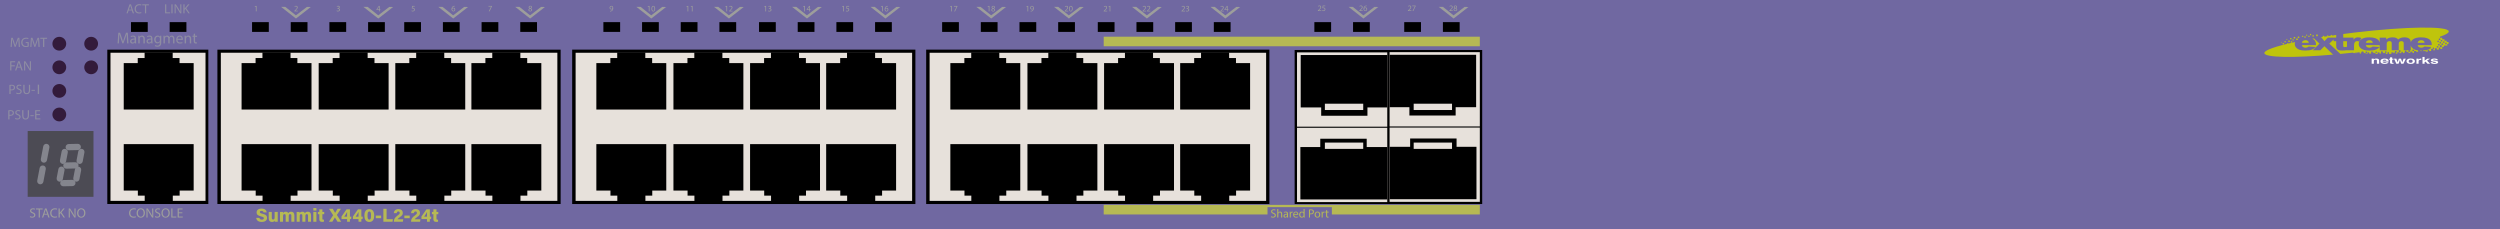 <?xml version="1.0" encoding="utf-8"?>
<!-- Copyright 2022 Virtual Console LLC. All rights reserved. Julia. Generator: Adobe Illustrator 23.1.0, SVG Export Plug-In . SVG Version: 6.00 Build 0)  -->
<svg version="1.1" id="Extreme_Summit_X440-L2-24t_Switches"
	 xmlns="http://www.w3.org/2000/svg" xmlns:xlink="http://www.w3.org/1999/xlink" x="0px" y="0px" viewBox="0 0 600 55"
	 style="enable-background:new 0 0 600 55;" xml:space="preserve">
<rect x="0" y="0" width="600" height="55" fill="#333333" stroke="none"/>
<style type="text/css">
	.st0{fill:#7068A1;}
	.st1{fill:#E7E1DB;}
	.st2{fill:#4C4B54;}
	.st3{fill:#84858D;}
	.st4{fill:#9D9E9B;}
	.st5{fill:#331B3B;}
	.st6{fill:#8E8DA2;}
	.st7{fill:#B6B954;}
	.st8{fill:#BFC40C;}
	.st9{fill:#FFFFFF;}
</style>
<g>
	<rect x="0.001" class="st0" width="600" height="55"/>
</g>
<g>
	<g>
		<rect x="26.045" y="12.288" class="st1" width="23.659" height="36.113"/>
		<path d="M25.752,11.913H49.999v37.053H25.752V11.913z M49.325,12.663H26.515v35.553
			h22.81V12.663z"/>
	</g>
	<polygon points="43.089,15.144 43.089,13.928 41.445,13.928 41.445,12.571 34.704,12.571 
		34.704,13.928 33.057,13.928 33.057,15.144 29.696,15.144 29.696,26.289 
		46.478,26.289 46.478,15.144 	"/>
	<polygon points="33.086,45.736 33.086,46.951 34.729,46.951 34.729,48.309 41.471,48.309 
		41.471,46.951 43.117,46.951 43.117,45.736 46.478,45.736 46.478,34.59 
		29.696,34.59 29.696,45.736 	"/>
</g>
<g>
	<g>
		<rect x="137.753" y="12.288" class="st1" width="81.344" height="36.113"/>
		<path d="M137.32,11.913h82.374v37.053h-82.374V11.913z M218.91,12.663h-80.764v35.553
			h80.764V12.663z"/>
	</g>
	<polygon points="156.515,15.144 156.515,13.928 154.872,13.928 154.872,12.571 
		148.13,12.571 148.13,13.928 146.484,13.928 146.484,15.144 143.123,15.144 
		143.123,26.289 159.905,26.289 159.905,15.144 	"/>
	<polygon points="146.512,45.736 146.512,46.951 148.156,46.951 148.156,48.309 
		154.897,48.309 154.897,46.951 156.543,46.951 156.543,45.736 159.905,45.736 
		159.905,34.59 143.123,34.59 143.123,45.736 	"/>
	<polygon points="175.019,15.144 175.019,13.928 173.376,13.928 173.376,12.571 
		166.634,12.571 166.634,13.928 164.988,13.928 164.988,15.144 161.627,15.144 
		161.627,26.289 178.409,26.289 178.409,15.144 	"/>
	<polygon points="165.016,45.736 165.016,46.951 166.66,46.951 166.66,48.309 
		173.401,48.309 173.401,46.951 175.048,46.951 175.048,45.736 178.409,45.736 
		178.409,34.59 161.627,34.59 161.627,45.736 	"/>
	<polygon points="193.411,15.144 193.411,13.928 191.768,13.928 191.768,12.571 
		185.026,12.571 185.026,13.928 183.38,13.928 183.38,15.144 180.018,15.144 
		180.018,26.289 196.8,26.289 196.8,15.144 	"/>
	<polygon points="183.408,45.736 183.408,46.951 185.051,46.951 185.051,48.309 
		191.793,48.309 191.793,46.951 193.439,46.951 193.439,45.736 196.8,45.736 
		196.8,34.59 180.018,34.59 180.018,45.736 	"/>
	<polygon points="211.672,15.144 211.672,13.928 210.029,13.928 210.029,12.571 
		203.287,12.571 203.287,13.928 201.641,13.928 201.641,15.144 198.28,15.144 
		198.28,26.289 215.062,26.289 215.062,15.144 	"/>
	<polygon points="201.669,45.736 201.669,46.951 203.312,46.951 203.312,48.309 
		210.054,48.309 210.054,46.951 211.7,46.951 211.7,45.736 215.062,45.736 
		215.062,34.59 198.28,34.59 198.28,45.736 	"/>
</g>
<g>
	<g>
		<rect x="222.714" y="12.288" class="st1" width="81.344" height="36.113"/>
		<path d="M222.281,11.913h82.374v37.053h-82.374V11.913z M303.871,12.663h-80.764v35.553
			h80.764V12.663z"/>
	</g>
	<polygon points="241.476,15.144 241.476,13.928 239.833,13.928 239.833,12.571 
		233.091,12.571 233.091,13.928 231.445,13.928 231.445,15.144 228.084,15.144 
		228.084,26.289 244.866,26.289 244.866,15.144 	"/>
	<polygon points="231.473,45.736 231.473,46.951 233.117,46.951 233.117,48.309 
		239.858,48.309 239.858,46.951 241.504,46.951 241.504,45.736 244.866,45.736 
		244.866,34.59 228.084,34.59 228.084,45.736 	"/>
	<polygon points="259.98,15.144 259.98,13.928 258.337,13.928 258.337,12.571 
		251.595,12.571 251.595,13.928 249.949,13.928 249.949,15.144 246.588,15.144 
		246.588,26.289 263.37,26.289 263.37,15.144 	"/>
	<polygon points="249.977,45.736 249.977,46.951 251.621,46.951 251.621,48.309 
		258.362,48.309 258.362,46.951 260.009,46.951 260.009,45.736 263.37,45.736 
		263.37,34.59 246.588,34.59 246.588,45.736 	"/>
	<polygon points="278.372,15.144 278.372,13.928 276.729,13.928 276.729,12.571 
		269.987,12.571 269.987,13.928 268.341,13.928 268.341,15.144 264.979,15.144 
		264.979,26.289 281.761,26.289 281.761,15.144 	"/>
	<polygon points="268.369,45.736 268.369,46.951 270.012,46.951 270.012,48.309 
		276.754,48.309 276.754,46.951 278.4,46.951 278.4,45.736 281.761,45.736 
		281.761,34.59 264.979,34.59 264.979,45.736 	"/>
	<polygon points="296.633,15.144 296.633,13.928 294.99,13.928 294.99,12.571 
		288.248,12.571 288.248,13.928 286.602,13.928 286.602,15.144 283.241,15.144 
		283.241,26.289 300.023,26.289 300.023,15.144 	"/>
	<polygon points="286.63,45.736 286.63,46.951 288.273,46.951 288.273,48.309 
		295.015,48.309 295.015,46.951 296.661,46.951 296.661,45.736 300.023,45.736 
		300.023,34.59 283.241,34.59 283.241,45.736 	"/>
</g>
<g>
	<g>
		<rect x="52.609" y="12.288" class="st1" width="81.344" height="36.113"/>
		<path d="M52.177,11.913h82.374v37.053H52.177V11.913z M133.766,12.663H53.002v35.553
			h80.764V12.663z"/>
	</g>
	<polygon points="71.372,15.144 71.372,13.928 69.728,13.928 69.728,12.571 62.987,12.571 
		62.987,13.928 61.34,13.928 61.34,15.144 57.979,15.144 57.979,26.289 
		74.761,26.289 74.761,15.144 	"/>
	<polygon points="61.369,45.736 61.369,46.951 63.012,46.951 63.012,48.309 69.754,48.309 
		69.754,46.951 71.4,46.951 71.4,45.736 74.761,45.736 74.761,34.59 
		57.979,34.59 57.979,45.736 	"/>
	<polygon points="89.876,15.144 89.876,13.928 88.233,13.928 88.233,12.571 81.491,12.571 
		81.491,13.928 79.845,13.928 79.845,15.144 76.483,15.144 76.483,26.289 
		93.265,26.289 93.265,15.144 	"/>
	<polygon points="79.873,45.736 79.873,46.951 81.516,46.951 81.516,48.309 88.258,48.309 
		88.258,46.951 89.904,46.951 89.904,45.736 93.265,45.736 93.265,34.59 
		76.483,34.59 76.483,45.736 	"/>
	<polygon points="108.267,15.144 108.267,13.928 106.624,13.928 106.624,12.571 
		99.882,12.571 99.882,13.928 98.236,13.928 98.236,15.144 94.875,15.144 
		94.875,26.289 111.657,26.289 111.657,15.144 	"/>
	<polygon points="98.264,45.736 98.264,46.951 99.908,46.951 99.908,48.309 
		106.649,48.309 106.649,46.951 108.296,46.951 108.296,45.736 111.657,45.736 
		111.657,34.59 94.875,34.59 94.875,45.736 	"/>
	<polygon points="126.529,15.144 126.529,13.928 124.885,13.928 124.885,12.571 
		118.144,12.571 118.144,13.928 116.497,13.928 116.497,15.144 113.136,15.144 
		113.136,26.289 129.918,26.289 129.918,15.144 	"/>
	<polygon points="116.526,45.736 116.526,46.951 118.169,46.951 118.169,48.309 
		124.911,48.309 124.911,46.951 126.557,46.951 126.557,45.736 129.918,45.736 
		129.918,34.59 113.136,34.59 113.136,45.736 	"/>
</g>
<g>
	<rect x="6.642" y="31.444" class="st2" width="15.795" height="15.795"/>
	<g>
		<path class="st3" d="M10.541,39.044c-0.047,0-0.095-0.004-0.143-0.014
			c-0.407-0.078-0.673-0.471-0.595-0.878l0.577-3.026
			c0.078-0.407,0.468-0.674,0.878-0.595c0.407,0.078,0.673,0.471,0.595,0.878
			l-0.577,3.026C11.207,38.794,10.893,39.044,10.541,39.044z"/>
	</g>
	<g>
		<path class="st3" d="M9.674,44.235c-0.047,0-0.095-0.004-0.143-0.014
			c-0.407-0.078-0.673-0.471-0.595-0.878l0.577-3.026
			c0.078-0.407,0.468-0.674,0.878-0.595c0.407,0.078,0.673,0.471,0.595,0.878
			l-0.577,3.026C10.34,43.985,10.026,44.235,9.674,44.235z"/>
	</g>
	<g>
		<path class="st3" d="M19.116,39.348c-0.047,0-0.095-0.004-0.143-0.014
			c-0.407-0.078-0.673-0.471-0.595-0.878l0.41-2.134
			c0.078-0.407,0.468-0.674,0.878-0.595c0.407,0.078,0.673,0.471,0.595,0.878
			l-0.41,2.134C19.782,39.099,19.468,39.348,19.116,39.348z"/>
	</g>
	<g>
		<path class="st3" d="M18.331,43.61c-0.047,0-0.095-0.004-0.143-0.014
			c-0.407-0.078-0.673-0.471-0.595-0.878l0.41-2.134
			c0.078-0.407,0.468-0.674,0.878-0.595c0.407,0.078,0.673,0.471,0.595,0.878
			l-0.41,2.134C18.998,43.361,18.684,43.61,18.331,43.61z"/>
	</g>
	<g>
		<path class="st3" d="M15.126,39.348c-0.047,0-0.095-0.004-0.143-0.014
			c-0.407-0.078-0.673-0.471-0.595-0.878l0.41-2.134
			c0.078-0.407,0.468-0.674,0.878-0.595c0.407,0.078,0.673,0.471,0.595,0.878
			l-0.41,2.134C15.793,39.099,15.479,39.348,15.126,39.348z"/>
	</g>
	<g>
		<path class="st3" d="M15.761,35.471c-0.01-0.046-0.016-0.094-0.016-0.142
			c-0.009-0.414,0.32-0.757,0.734-0.765l2.172-0.046
			c0.414-0.009,0.757,0.316,0.765,0.734c0.009,0.414-0.32,0.757-0.734,0.765
			l-2.172,0.046C16.145,36.071,15.835,35.816,15.761,35.471z"/>
	</g>
	<g>
		<path class="st3" d="M15.192,39.89c-0.01-0.046-0.016-0.094-0.016-0.142
			c-0.009-0.414,0.32-0.757,0.734-0.765l2.172-0.046
			c0.414-0.009,0.757,0.316,0.765,0.734c0.009,0.414-0.32,0.757-0.734,0.765
			l-2.172,0.046C15.576,40.489,15.266,40.234,15.192,39.89z"/>
	</g>
	<g>
		<path class="st3" d="M14.466,44.118c-0.01-0.046-0.016-0.094-0.016-0.142
			c-0.009-0.414,0.32-0.757,0.734-0.765l2.172-0.046
			c0.414-0.009,0.757,0.316,0.765,0.734c0.009,0.414-0.32,0.757-0.734,0.765
			l-2.172,0.046C14.849,44.717,14.54,44.463,14.466,44.118z"/>
	</g>
	<g>
		<path class="st3" d="M14.342,43.61c-0.047,0-0.095-0.004-0.143-0.014
			c-0.407-0.078-0.673-0.471-0.595-0.878l0.41-2.134
			c0.078-0.407,0.468-0.674,0.878-0.595c0.407,0.078,0.673,0.471,0.595,0.878
			l-0.41,2.134C15.009,43.361,14.695,43.61,14.342,43.61z"/>
	</g>
</g>
<rect x="60.493" y="5.312" width="4.021" height="2.345"/>
<rect x="69.777" y="5.312" width="4.021" height="2.345"/>
<rect x="31.435" y="5.312" width="4.021" height="2.345"/>
<rect x="40.718" y="5.312" width="4.021" height="2.345"/>
<rect x="79.06" y="5.312" width="4.021" height="2.345"/>
<rect x="88.343" y="5.312" width="4.021" height="2.345"/>
<rect x="97.013" y="5.312" width="4.021" height="2.345"/>
<rect x="106.297" y="5.312" width="4.021" height="2.345"/>
<rect x="115.58" y="5.312" width="4.021" height="2.345"/>
<rect x="124.863" y="5.312" width="4.021" height="2.345"/>
<rect x="144.812" y="5.312" width="4.021" height="2.345"/>
<rect x="154.095" y="5.312" width="4.021" height="2.345"/>
<rect x="163.379" y="5.312" width="4.021" height="2.345"/>
<rect x="172.662" y="5.312" width="4.021" height="2.345"/>
<rect x="182.168" y="5.312" width="4.021" height="2.345"/>
<rect x="191.452" y="5.312" width="4.021" height="2.345"/>
<rect x="200.735" y="5.312" width="4.021" height="2.345"/>
<rect x="210.018" y="5.312" width="4.021" height="2.345"/>
<rect x="226.112" y="5.312" width="4.021" height="2.345"/>
<rect x="235.395" y="5.312" width="4.021" height="2.345"/>
<rect x="244.679" y="5.312" width="4.021" height="2.345"/>
<rect x="253.962" y="5.312" width="4.021" height="2.345"/>
<rect x="263.468" y="5.312" width="4.021" height="2.345"/>
<rect x="272.752" y="5.312" width="4.021" height="2.345"/>
<rect x="282.035" y="5.312" width="4.021" height="2.345"/>
<rect x="291.318" y="5.312" width="4.021" height="2.345"/>
<g>
	<path class="st4" d="M7.237,51.867c0.126,0.077,0.311,0.143,0.505,0.143
		c0.288,0,0.456-0.152,0.456-0.372c0-0.204-0.117-0.32-0.411-0.434
		c-0.355-0.126-0.576-0.311-0.576-0.618c0-0.34,0.281-0.592,0.705-0.592
		c0.223,0,0.385,0.052,0.482,0.106l-0.078,0.229
		c-0.071-0.038-0.216-0.104-0.414-0.104c-0.297,0-0.411,0.179-0.411,0.327
		c0,0.204,0.133,0.304,0.434,0.421c0.369,0.142,0.556,0.32,0.556,0.641
		c0,0.336-0.249,0.627-0.763,0.627c-0.21,0-0.44-0.062-0.557-0.139L7.237,51.867
		z"/>
	<path class="st4" d="M9.287,50.269H8.624v-0.24h1.614v0.24H9.572v1.94H9.287V50.269z"
		/>
	<path class="st4" d="M10.594,51.524l-0.227,0.686h-0.291l0.741-2.181h0.339l0.744,2.181
		h-0.301L11.367,51.524H10.594z M11.308,51.304l-0.214-0.628
		c-0.048-0.143-0.081-0.271-0.113-0.398h-0.007
		c-0.032,0.13-0.068,0.263-0.11,0.396l-0.213,0.631H11.308z"/>
	<path class="st4" d="M13.699,52.138c-0.104,0.052-0.311,0.104-0.576,0.104
		c-0.615,0-1.077-0.388-1.077-1.103c0-0.683,0.462-1.146,1.139-1.146
		c0.271,0,0.443,0.059,0.518,0.097l-0.068,0.229
		c-0.106-0.051-0.259-0.09-0.44-0.09c-0.511,0-0.851,0.326-0.851,0.899
		c0,0.533,0.307,0.876,0.838,0.876c0.171,0,0.346-0.035,0.459-0.09L13.699,52.138
		z"/>
	<path class="st4" d="M14.055,50.029h0.281v1.052h0.01
		c0.058-0.084,0.116-0.162,0.171-0.233l0.667-0.818h0.349l-0.789,0.926
		l0.851,1.255h-0.333l-0.718-1.07l-0.207,0.239v0.831h-0.281V50.029z"/>
	<path class="st4" d="M16.497,52.21v-2.181h0.308l0.699,1.104
		c0.162,0.256,0.288,0.485,0.391,0.708l0.007-0.003
		c-0.026-0.291-0.032-0.557-0.032-0.896v-0.912h0.265v2.181h-0.285l-0.692-1.106
		c-0.152-0.242-0.298-0.491-0.408-0.728l-0.01,0.003
		c0.016,0.275,0.023,0.537,0.023,0.899v0.932H16.497z"/>
	<path class="st4" d="M20.492,51.097c0,0.75-0.456,1.147-1.012,1.147
		c-0.576,0-0.98-0.446-0.98-1.105c0-0.692,0.43-1.146,1.012-1.146
		C20.107,49.994,20.492,50.45,20.492,51.097z M18.801,51.132
		c0,0.466,0.252,0.883,0.695,0.883c0.446,0,0.699-0.41,0.699-0.905
		c0-0.434-0.227-0.887-0.695-0.887C19.034,50.223,18.801,50.654,18.801,51.132z"/>
</g>
<g>
	<path class="st4" d="M32.628,52.138c-0.104,0.052-0.311,0.104-0.576,0.104
		c-0.615,0-1.078-0.388-1.078-1.103c0-0.683,0.463-1.146,1.139-1.146
		c0.272,0,0.443,0.059,0.518,0.097l-0.068,0.229
		c-0.106-0.051-0.259-0.09-0.44-0.09c-0.511,0-0.851,0.326-0.851,0.899
		c0,0.533,0.307,0.876,0.838,0.876c0.171,0,0.346-0.035,0.459-0.09L32.628,52.138
		z"/>
	<path class="st4" d="M34.778,51.097c0,0.75-0.456,1.147-1.012,1.147
		c-0.576,0-0.98-0.446-0.98-1.105c0-0.692,0.43-1.146,1.012-1.146
		C34.393,49.994,34.778,50.45,34.778,51.097z M33.087,51.132
		c0,0.466,0.252,0.883,0.695,0.883c0.446,0,0.699-0.41,0.699-0.905
		c0-0.434-0.227-0.887-0.695-0.887C33.32,50.223,33.087,50.654,33.087,51.132z"/>
	<path class="st4" d="M35.147,52.21v-2.181h0.308l0.699,1.104
		c0.162,0.256,0.288,0.485,0.391,0.708l0.007-0.003
		c-0.026-0.291-0.032-0.557-0.032-0.896v-0.912h0.265v2.181h-0.285l-0.692-1.106
		c-0.152-0.242-0.298-0.491-0.408-0.728l-0.01,0.003
		c0.016,0.275,0.023,0.537,0.023,0.899v0.932H35.147z"/>
	<path class="st4" d="M37.241,51.867c0.126,0.077,0.311,0.143,0.504,0.143
		c0.288,0,0.457-0.152,0.457-0.372c0-0.204-0.117-0.32-0.411-0.434
		c-0.356-0.126-0.576-0.311-0.576-0.618c0-0.34,0.281-0.592,0.705-0.592
		c0.223,0,0.385,0.052,0.482,0.106l-0.078,0.229
		c-0.071-0.038-0.217-0.104-0.414-0.104c-0.297,0-0.411,0.179-0.411,0.327
		c0,0.204,0.133,0.304,0.434,0.421c0.369,0.142,0.556,0.32,0.556,0.641
		c0,0.336-0.249,0.627-0.763,0.627c-0.21,0-0.44-0.062-0.557-0.139
		L37.241,51.867z"/>
	<path class="st4" d="M40.74,51.097c0,0.75-0.456,1.147-1.012,1.147
		c-0.576,0-0.98-0.446-0.98-1.105c0-0.692,0.43-1.146,1.012-1.146
		C40.355,49.994,40.74,50.45,40.74,51.097z M39.049,51.132
		c0,0.466,0.252,0.883,0.695,0.883c0.446,0,0.699-0.41,0.699-0.905
		c0-0.434-0.227-0.887-0.695-0.887C39.282,50.223,39.049,50.654,39.049,51.132z"/>
	<path class="st4" d="M41.109,50.029h0.281v1.944h0.932v0.236h-1.213V50.029z"/>
	<path class="st4" d="M43.767,51.187h-0.848v0.786h0.944v0.236h-1.226v-2.181h1.177v0.236
		h-0.896v0.689h0.848V51.187z"/>
</g>
<g>
	<polygon class="st4" points="68.466,1.648 71.019,3.686 73.65,1.669 74.594,1.673 
		71.032,4.449 67.457,1.648 	"/>
</g>
<g>
	<path class="st4" d="M61.403,1.582h-0.004l-0.226,0.122l-0.034-0.134l0.284-0.152h0.15
		v1.299H61.403V1.582z"/>
</g>
<g>
	<path class="st4" d="M70.646,2.717V2.609l0.138-0.134
		c0.332-0.316,0.481-0.484,0.483-0.68c0-0.132-0.064-0.254-0.258-0.254
		c-0.118,0-0.216,0.06-0.276,0.11l-0.056-0.124
		c0.09-0.076,0.218-0.132,0.368-0.132c0.28,0,0.398,0.192,0.398,0.378
		c0,0.24-0.174,0.434-0.448,0.697L70.892,2.567v0.004h0.583v0.146H70.646z"/>
</g>
<g>
	<polygon class="st4" points="88.224,1.648 90.778,3.686 93.408,1.669 94.353,1.673 
		90.791,4.449 87.216,1.648 	"/>
</g>
<g>
	<path class="st4" d="M80.821,2.516c0.05,0.032,0.166,0.082,0.288,0.082
		c0.226,0,0.296-0.144,0.293-0.251c-0.002-0.182-0.166-0.26-0.335-0.26h-0.098
		V1.954h0.098c0.128,0,0.29-0.066,0.29-0.22c0-0.104-0.066-0.196-0.228-0.196
		c-0.104,0-0.204,0.046-0.26,0.086l-0.046-0.128
		c0.068-0.05,0.2-0.1,0.34-0.1c0.256,0,0.372,0.152,0.372,0.31
		c0,0.134-0.08,0.248-0.24,0.306v0.004c0.16,0.032,0.29,0.152,0.29,0.334
		c0,0.208-0.162,0.39-0.474,0.39c-0.146,0-0.274-0.046-0.338-0.088L80.821,2.516
		z"/>
</g>
<g>
	<path class="st4" d="M90.948,2.717V2.363h-0.604V2.248l0.58-0.83h0.19v0.808h0.182
		v0.138h-0.182v0.354H90.948z M90.948,2.226V1.792
		c0-0.068,0.002-0.136,0.006-0.204h-0.006c-0.04,0.076-0.072,0.132-0.108,0.192
		l-0.318,0.442v0.004H90.948z"/>
</g>
<g>
	<polygon class="st4" points="106.204,1.648 108.758,3.686 111.388,1.669 112.333,1.673 
		108.771,4.449 105.196,1.648 	"/>
</g>
<g>
	<path class="st4" d="M99.535,1.566h-0.496l-0.05,0.334
		c0.03-0.004,0.058-0.008,0.106-0.008c0.1,0,0.2,0.022,0.28,0.07
		c0.102,0.058,0.186,0.17,0.186,0.333c0,0.254-0.202,0.444-0.484,0.444
		c-0.142,0-0.262-0.04-0.324-0.08l0.044-0.134
		c0.054,0.032,0.16,0.072,0.278,0.072c0.166,0,0.308-0.108,0.308-0.282
		c-0.002-0.168-0.114-0.288-0.374-0.288c-0.074,0-0.132,0.008-0.18,0.014
		l0.083-0.624h0.622V1.566z"/>
</g>
<g>
	<path class="st4" d="M109.126,1.542c-0.036-0.002-0.082,0-0.132,0.008
		c-0.276,0.046-0.422,0.248-0.452,0.462h0.006
		c0.062-0.082,0.17-0.15,0.314-0.15c0.229,0,0.392,0.166,0.392,0.42
		c0,0.238-0.162,0.458-0.432,0.458c-0.278,0-0.46-0.216-0.46-0.554
		c0-0.256,0.092-0.458,0.22-0.585c0.108-0.106,0.251-0.172,0.416-0.192
		c0.052-0.008,0.096-0.01,0.128-0.01V1.542z M109.076,2.292
		c0-0.186-0.106-0.298-0.268-0.298c-0.106,0-0.204,0.066-0.252,0.16
		c-0.012,0.02-0.02,0.046-0.02,0.078c0.004,0.214,0.102,0.372,0.286,0.372
		C108.974,2.604,109.076,2.478,109.076,2.292z"/>
</g>
<g>
	<polygon class="st4" points="124.66,1.648 127.214,3.686 129.845,1.669 130.789,1.673 
		127.227,4.449 123.652,1.648 	"/>
</g>
<g>
	<polygon class="st4" points="153.74,1.648 156.294,3.686 158.925,1.669 159.869,1.673 
		156.307,4.449 152.732,1.648 	"/>
</g>
<g>
	<polygon class="st4" points="172.379,1.648 174.932,3.686 177.563,1.669 178.507,1.673 
		174.945,4.449 171.37,1.648 	"/>
</g>
<g>
	<polygon class="st4" points="191.106,1.648 193.66,3.686 196.291,1.669 197.235,1.673 
		193.673,4.449 190.098,1.648 	"/>
</g>
<g>
	<polygon class="st4" points="209.935,1.648 212.489,3.686 215.119,1.669 216.064,1.673 
		212.502,4.449 208.927,1.648 	"/>
</g>
<g>
	<path class="st4" d="M118.059,1.418v0.116l-0.566,1.184h-0.182l0.563-1.149V1.564h-0.636
		V1.418H118.059z"/>
</g>
<g>
	<path class="st4" d="M126.825,2.388c0-0.164,0.098-0.28,0.258-0.348l-0.002-0.006
		c-0.144-0.068-0.206-0.18-0.206-0.292c0-0.206,0.174-0.346,0.402-0.346
		c0.251,0,0.377,0.158,0.377,0.32c0,0.11-0.054,0.228-0.214,0.304v0.006
		c0.162,0.064,0.262,0.178,0.262,0.335c0,0.226-0.194,0.378-0.442,0.378
		C126.989,2.739,126.825,2.577,126.825,2.388z M127.524,2.38
		c0-0.158-0.11-0.234-0.286-0.284c-0.152,0.044-0.234,0.144-0.234,0.268
		c-0.006,0.132,0.094,0.248,0.26,0.248C127.423,2.611,127.524,2.513,127.524,2.38z
		 M127.041,1.73c0,0.13,0.098,0.2,0.248,0.24
		c0.112-0.038,0.198-0.118,0.198-0.236c0-0.104-0.062-0.212-0.22-0.212
		C127.12,1.522,127.041,1.618,127.041,1.73z"/>
</g>
<g>
	<path class="st4" d="M146.405,2.614c0.038,0.004,0.083,0,0.143-0.006
		c0.103-0.014,0.199-0.057,0.274-0.127c0.086-0.079,0.149-0.193,0.173-0.349
		h-0.006c-0.072,0.089-0.177,0.141-0.308,0.141c-0.235,0-0.387-0.177-0.387-0.401
		c0-0.248,0.179-0.465,0.447-0.465c0.268,0,0.433,0.218,0.433,0.552
		c0,0.288-0.097,0.489-0.226,0.614c-0.101,0.099-0.24,0.159-0.381,0.175
		c-0.064,0.01-0.121,0.012-0.163,0.01V2.614z M146.469,1.861
		c0,0.163,0.099,0.278,0.252,0.278c0.119,0,0.211-0.059,0.258-0.137
		c0.01-0.016,0.016-0.036,0.016-0.064c0-0.224-0.083-0.395-0.268-0.395
		C146.576,1.543,146.469,1.676,146.469,1.861z"/>
</g>
<g>
	<path class="st4" d="M155.711,1.595h-0.004l-0.228,0.123l-0.034-0.135l0.286-0.153h0.151
		v1.309h-0.171V1.595z"/>
	<path class="st4" d="M157.232,2.07c0,0.445-0.166,0.691-0.456,0.691
		c-0.255,0-0.429-0.24-0.433-0.672c0-0.439,0.189-0.681,0.456-0.681
		C157.075,1.408,157.232,1.654,157.232,2.07z M156.521,2.091
		c0,0.34,0.104,0.534,0.266,0.534c0.181,0,0.268-0.211,0.268-0.546
		c0-0.322-0.083-0.534-0.266-0.534C156.633,1.545,156.521,1.734,156.521,2.091z"/>
</g>
<g>
	<path class="st4" d="M165.012,1.595h-0.004l-0.228,0.123l-0.034-0.135l0.286-0.153h0.151
		v1.309h-0.171V1.595z"/>
	<path class="st4" d="M166.047,1.595h-0.004l-0.228,0.123l-0.034-0.135l0.286-0.153h0.151
		v1.309h-0.171V1.595z"/>
</g>
<g>
	<path class="st4" d="M174.337,1.595h-0.004l-0.228,0.123l-0.034-0.135l0.286-0.153h0.151
		v1.309h-0.171V1.595z"/>
	<path class="st4" d="M174.987,2.739V2.63l0.139-0.135
		c0.334-0.318,0.485-0.487,0.487-0.685c0-0.133-0.064-0.256-0.26-0.256
		c-0.119,0-0.217,0.061-0.278,0.111l-0.056-0.125
		c0.09-0.077,0.219-0.133,0.371-0.133c0.282,0,0.401,0.193,0.401,0.381
		c0,0.242-0.175,0.437-0.451,0.703l-0.105,0.097v0.004h0.588v0.147H174.987z"/>
</g>
<g>
	<path class="st4" d="M183.688,1.595h-0.004l-0.228,0.123l-0.034-0.135l0.286-0.153h0.151
		v1.309H183.688V1.595z"/>
	<path class="st4" d="M184.38,2.536c0.05,0.032,0.167,0.083,0.29,0.083
		c0.228,0,0.298-0.145,0.296-0.253c-0.002-0.184-0.167-0.262-0.338-0.262h-0.099
		V1.97h0.099c0.129,0,0.292-0.066,0.292-0.222c0-0.104-0.066-0.197-0.229-0.197
		c-0.105,0-0.206,0.046-0.262,0.087l-0.046-0.129
		c0.069-0.051,0.202-0.101,0.343-0.101c0.258,0,0.375,0.153,0.375,0.312
		c0,0.135-0.081,0.25-0.242,0.308v0.004c0.161,0.032,0.292,0.153,0.292,0.336
		c0,0.209-0.163,0.393-0.478,0.393c-0.147,0-0.276-0.046-0.34-0.088L184.38,2.536
		z"/>
</g>
<g>
	<path class="st4" d="M193.013,1.595h-0.004L192.781,1.718l-0.034-0.135l0.286-0.153h0.151
		v1.309h-0.171V1.595z"/>
	<path class="st4" d="M194.211,2.739V2.383h-0.608V2.266l0.584-0.836h0.191v0.813h0.183
		v0.139h-0.183v0.356H194.211z M194.211,2.244V1.807
		c0-0.068,0.002-0.137,0.006-0.206h-0.006c-0.041,0.077-0.073,0.133-0.109,0.193
		l-0.32,0.445v0.004H194.211z"/>
</g>
<g>
	<path class="st4" d="M202.356,1.595h-0.004L202.125,1.718l-0.034-0.135l0.286-0.153h0.151
		v1.309h-0.171V1.595z"/>
	<path class="st4" d="M203.788,1.579h-0.5l-0.05,0.336
		c0.03-0.004,0.059-0.008,0.107-0.008c0.101,0,0.201,0.022,0.282,0.071
		c0.103,0.058,0.188,0.171,0.188,0.336c0,0.256-0.204,0.447-0.487,0.447
		c-0.143,0-0.264-0.04-0.327-0.081l0.044-0.135
		c0.054,0.032,0.161,0.072,0.28,0.072c0.167,0,0.311-0.108,0.311-0.284
		c-0.002-0.169-0.115-0.29-0.377-0.29c-0.074,0-0.133,0.008-0.181,0.014
		l0.084-0.628h0.626V1.579z"/>
</g>
<g>
	<path class="st4" d="M211.682,1.595h-0.004l-0.228,0.123l-0.034-0.135l0.286-0.153h0.151
		v1.309h-0.171V1.595z"/>
	<path class="st4" d="M213.079,1.555c-0.036-0.002-0.083,0-0.133,0.008
		c-0.278,0.046-0.425,0.25-0.455,0.465h0.006c0.062-0.083,0.171-0.151,0.316-0.151
		c0.231,0,0.395,0.167,0.395,0.423c0,0.24-0.163,0.461-0.435,0.461
		c-0.28,0-0.463-0.217-0.463-0.558c0-0.258,0.093-0.461,0.222-0.59
		c0.109-0.106,0.254-0.173,0.419-0.193c0.052-0.008,0.097-0.01,0.129-0.01
		V1.555z M213.029,2.31c0-0.187-0.107-0.3-0.27-0.3
		c-0.106,0-0.206,0.066-0.254,0.161c-0.012,0.02-0.02,0.046-0.02,0.079
		c0.004,0.215,0.103,0.375,0.288,0.375C212.926,2.625,213.029,2.498,213.029,2.31z
		"/>
</g>
<g>
	<polygon class="st4" points="235.326,1.648 237.879,3.686 240.51,1.669 241.454,1.673 
		237.892,4.449 234.317,1.648 	"/>
</g>
<g>
	<polygon class="st4" points="253.964,1.648 256.518,3.686 259.148,1.669 260.093,1.673 
		256.531,4.449 252.956,1.648 	"/>
</g>
<g>
	<polygon class="st4" points="272.691,1.648 275.245,3.686 277.876,1.669 278.82,1.673 
		275.258,4.449 271.683,1.648 	"/>
</g>
<g>
	<polygon class="st4" points="291.52,1.648 294.074,3.686 296.705,1.669 297.649,1.673 
		294.087,4.449 290.512,1.648 	"/>
</g>
<g>
	<path class="st4" d="M228.272,1.595h-0.004l-0.228,0.123l-0.034-0.135l0.286-0.153h0.151
		v1.309h-0.171V1.595z"/>
	<path class="st4" d="M229.772,1.43V1.547l-0.57,1.192h-0.183l0.568-1.158V1.577h-0.641
		V1.43H229.772z"/>
</g>
<g>
	<path class="st4" d="M237.297,1.595h-0.004l-0.228,0.123L237.031,1.583l0.286-0.153h0.151
		v1.309h-0.171V1.595z"/>
	<path class="st4" d="M237.931,2.407c0-0.165,0.099-0.282,0.26-0.35l-0.002-0.006
		c-0.145-0.068-0.208-0.181-0.208-0.294c0-0.208,0.175-0.349,0.405-0.349
		c0.254,0,0.38,0.159,0.38,0.322c0,0.111-0.054,0.23-0.215,0.306v0.006
		c0.163,0.064,0.264,0.179,0.264,0.338c0,0.228-0.196,0.38-0.445,0.38
		C238.096,2.761,237.931,2.598,237.931,2.407z M238.636,2.399
		c0-0.159-0.11-0.236-0.288-0.286c-0.153,0.044-0.235,0.145-0.235,0.27
		c-0.006,0.133,0.095,0.25,0.262,0.25
		C238.533,2.632,238.636,2.534,238.636,2.399z M238.148,1.744
		c0,0.131,0.099,0.202,0.25,0.242c0.113-0.038,0.199-0.119,0.199-0.238
		c0-0.104-0.062-0.213-0.222-0.213C238.229,1.535,238.148,1.631,238.148,1.744z"/>
</g>
<g>
	<path class="st4" d="M246.597,1.595h-0.004l-0.228,0.123l-0.034-0.135l0.286-0.153h0.151
		v1.309h-0.171V1.595z"/>
	<path class="st4" d="M247.35,2.614c0.038,0.004,0.083,0,0.143-0.006
		c0.103-0.014,0.199-0.057,0.274-0.127c0.086-0.079,0.149-0.193,0.173-0.349
		h-0.006c-0.072,0.089-0.177,0.141-0.308,0.141c-0.236,0-0.387-0.177-0.387-0.401
		c0-0.248,0.179-0.465,0.447-0.465s0.433,0.218,0.433,0.552
		c0,0.288-0.097,0.489-0.226,0.614c-0.101,0.099-0.24,0.159-0.381,0.175
		c-0.064,0.01-0.121,0.012-0.163,0.01V2.614z M247.415,1.861
		c0,0.163,0.099,0.278,0.252,0.278c0.119,0,0.211-0.059,0.258-0.137
		c0.01-0.016,0.016-0.036,0.016-0.064c0-0.224-0.083-0.395-0.268-0.395
		C247.521,1.543,247.415,1.676,247.415,1.861z"/>
</g>
<g>
	<path class="st4" d="M255.538,2.739V2.63l0.139-0.135
		c0.334-0.318,0.485-0.487,0.488-0.685c0-0.133-0.064-0.256-0.26-0.256
		c-0.119,0-0.217,0.061-0.278,0.111l-0.056-0.125
		c0.09-0.077,0.219-0.133,0.371-0.133c0.282,0,0.4,0.193,0.4,0.381
		c0,0.242-0.175,0.437-0.451,0.703l-0.104,0.097v0.004h0.588v0.147H255.538z"/>
	<path class="st4" d="M257.443,2.07c0,0.445-0.166,0.691-0.456,0.691
		c-0.255,0-0.429-0.24-0.433-0.672c0-0.439,0.189-0.681,0.456-0.681
		C257.286,1.408,257.443,1.654,257.443,2.07z M256.732,2.091
		c0,0.34,0.104,0.534,0.266,0.534c0.181,0,0.268-0.211,0.268-0.546
		c0-0.322-0.083-0.534-0.266-0.534C256.844,1.545,256.732,1.734,256.732,2.091z"/>
</g>
<g>
	<path class="st4" d="M264.889,2.739V2.63l0.139-0.135
		c0.334-0.318,0.485-0.487,0.488-0.685c0-0.133-0.064-0.256-0.26-0.256
		c-0.119,0-0.217,0.061-0.278,0.111l-0.056-0.125
		c0.09-0.077,0.219-0.133,0.371-0.133c0.282,0,0.4,0.193,0.4,0.381
		c0,0.242-0.175,0.437-0.451,0.703l-0.104,0.097v0.004h0.588v0.147H264.889z"/>
	<path class="st4" d="M266.308,1.595h-0.004l-0.228,0.123l-0.034-0.135l0.286-0.153h0.151
		v1.309h-0.171V1.595z"/>
</g>
<g>
	<path class="st4" d="M274.214,2.739V2.63l0.139-0.135
		c0.334-0.318,0.485-0.487,0.488-0.685c0-0.133-0.064-0.256-0.26-0.256
		c-0.119,0-0.217,0.061-0.278,0.111l-0.056-0.125
		c0.09-0.077,0.219-0.133,0.371-0.133c0.282,0,0.4,0.193,0.4,0.381
		c0,0.242-0.175,0.437-0.451,0.703l-0.104,0.097v0.004h0.588v0.147H274.214z"/>
	<path class="st4" d="M275.249,2.739V2.63l0.139-0.135
		c0.334-0.318,0.485-0.487,0.487-0.685c0-0.133-0.064-0.256-0.26-0.256
		c-0.119,0-0.217,0.061-0.278,0.111l-0.056-0.125
		c0.09-0.077,0.219-0.133,0.371-0.133c0.282,0,0.401,0.193,0.401,0.381
		c0,0.242-0.175,0.437-0.451,0.703l-0.105,0.097v0.004h0.588v0.147H275.249z"/>
</g>
<g>
	<path class="st4" d="M283.558,2.739V2.63l0.139-0.135
		c0.334-0.318,0.485-0.487,0.488-0.685c0-0.133-0.064-0.256-0.26-0.256
		c-0.119,0-0.217,0.061-0.278,0.111l-0.056-0.125
		c0.09-0.077,0.219-0.133,0.371-0.133c0.282,0,0.4,0.193,0.4,0.381
		c0,0.242-0.175,0.437-0.451,0.703l-0.104,0.097v0.004h0.588v0.147H283.558z"/>
	<path class="st4" d="M284.634,2.536c0.05,0.032,0.167,0.083,0.29,0.083
		c0.228,0,0.298-0.145,0.296-0.253c-0.002-0.184-0.167-0.262-0.338-0.262h-0.099
		V1.97h0.099c0.129,0,0.292-0.066,0.292-0.222c0-0.104-0.066-0.197-0.229-0.197
		c-0.105,0-0.206,0.046-0.262,0.087l-0.046-0.129
		c0.069-0.051,0.202-0.101,0.343-0.101c0.258,0,0.375,0.153,0.375,0.312
		c0,0.135-0.081,0.25-0.242,0.308v0.004c0.161,0.032,0.292,0.153,0.292,0.336
		c0,0.209-0.163,0.393-0.478,0.393c-0.147,0-0.276-0.046-0.34-0.088L284.634,2.536
		z"/>
</g>
<g>
	<path class="st4" d="M292.883,2.739V2.63l0.139-0.135
		c0.334-0.318,0.485-0.487,0.488-0.685c0-0.133-0.064-0.256-0.26-0.256
		c-0.119,0-0.217,0.061-0.278,0.111l-0.056-0.125
		c0.09-0.077,0.219-0.133,0.371-0.133c0.282,0,0.4,0.193,0.4,0.381
		c0,0.242-0.175,0.437-0.451,0.703l-0.104,0.097v0.004h0.588v0.147H292.883z"/>
	<path class="st4" d="M294.465,2.739V2.383h-0.608V2.266l0.584-0.836h0.191v0.813h0.183
		v0.139h-0.183v0.356H294.465z M294.465,2.244V1.807
		c0-0.068,0.002-0.137,0.006-0.206h-0.006c-0.041,0.077-0.073,0.133-0.109,0.193
		l-0.32,0.445v0.004H294.465z"/>
</g>
<rect x="315.447" y="5.312" width="4.021" height="2.345"/>
<rect x="324.731" y="5.312" width="4.021" height="2.345"/>
<rect x="337.014" y="5.312" width="4.021" height="2.345"/>
<rect x="346.297" y="5.312" width="4.021" height="2.345"/>
<g>
	<polygon class="st4" points="324.661,1.648 327.215,3.686 329.845,1.669 330.79,1.673 
		327.227,4.449 323.653,1.648 	"/>
</g>
<g>
	<polygon class="st4" points="346.299,1.648 348.853,3.686 351.484,1.669 352.428,1.673 
		348.866,4.449 345.291,1.648 	"/>
</g>
<g>
	<path class="st4" d="M316.285,2.636V2.529l0.137-0.133
		c0.329-0.313,0.478-0.48,0.479-0.674c0-0.131-0.063-0.252-0.256-0.252
		c-0.117,0-0.214,0.06-0.273,0.109l-0.056-0.123
		c0.09-0.076,0.217-0.131,0.365-0.131c0.277,0,0.395,0.19,0.395,0.375
		c0,0.238-0.173,0.431-0.444,0.692l-0.104,0.095V2.491h0.58v0.145H316.285z"/>
	<path class="st4" d="M318.073,1.493h-0.491l-0.05,0.331
		c0.029-0.004,0.058-0.008,0.104-0.008c0.1,0,0.199,0.022,0.278,0.069
		c0.101,0.058,0.185,0.169,0.185,0.332c0,0.252-0.2,0.44-0.48,0.44
		c-0.141,0-0.26-0.04-0.321-0.08l0.044-0.133
		c0.054,0.032,0.158,0.071,0.275,0.071c0.165,0,0.306-0.107,0.306-0.28
		c-0.002-0.167-0.113-0.286-0.371-0.286c-0.073,0-0.131,0.008-0.179,0.014
		l0.084-0.619h0.616V1.493z"/>
</g>
<g>
	<path class="st4" d="M326.238,2.636V2.529l0.137-0.133
		c0.33-0.313,0.479-0.48,0.48-0.674c0-0.131-0.063-0.252-0.256-0.252
		c-0.117,0-0.215,0.06-0.273,0.109l-0.056-0.123
		c0.089-0.076,0.216-0.131,0.364-0.131c0.278,0,0.396,0.19,0.396,0.375
		c0,0.238-0.173,0.431-0.444,0.692l-0.104,0.095V2.491h0.579v0.145H326.238z"/>
	<path class="st4" d="M327.993,1.469c-0.035-0.002-0.081,0-0.131,0.008
		c-0.273,0.045-0.418,0.246-0.448,0.458h0.006
		c0.062-0.082,0.169-0.149,0.312-0.149c0.229,0,0.389,0.165,0.389,0.417
		c0,0.236-0.16,0.455-0.428,0.455c-0.276,0-0.457-0.214-0.457-0.55
		c0-0.254,0.092-0.454,0.219-0.581c0.106-0.105,0.25-0.17,0.412-0.19
		c0.052-0.008,0.096-0.01,0.127-0.01V1.469z M327.943,2.214
		c0-0.185-0.104-0.296-0.266-0.296c-0.104,0-0.202,0.065-0.25,0.159
		c-0.012,0.02-0.02,0.046-0.02,0.078c0.004,0.212,0.102,0.369,0.284,0.369
		C327.842,2.523,327.943,2.398,327.943,2.214z"/>
</g>
<g>
	<path class="st4" d="M337.899,2.636V2.529l0.137-0.133
		c0.33-0.313,0.479-0.48,0.48-0.674c0-0.131-0.063-0.252-0.256-0.252
		c-0.117,0-0.215,0.06-0.273,0.109l-0.056-0.123
		c0.089-0.076,0.216-0.131,0.364-0.131c0.278,0,0.396,0.19,0.396,0.375
		c0,0.238-0.173,0.431-0.444,0.692l-0.104,0.095V2.491h0.579v0.145H337.899z"/>
	<path class="st4" d="M339.755,1.346v0.115l-0.562,1.174h-0.181l0.56-1.141V1.491h-0.631
		V1.346H339.755z"/>
</g>
<g>
	<path class="st4" d="M347.853,2.636V2.529l0.137-0.133
		c0.329-0.313,0.478-0.48,0.479-0.674c0-0.131-0.063-0.252-0.256-0.252
		c-0.117,0-0.214,0.06-0.273,0.109l-0.056-0.123
		c0.09-0.076,0.217-0.131,0.365-0.131c0.277,0,0.395,0.19,0.395,0.375
		c0,0.238-0.173,0.431-0.444,0.692l-0.104,0.095V2.491h0.58v0.145H347.853z"/>
	<path class="st4" d="M348.856,2.309c0-0.163,0.097-0.278,0.256-0.345l-0.002-0.006
		c-0.143-0.068-0.204-0.179-0.204-0.29c0-0.205,0.172-0.343,0.398-0.343
		c0.25,0,0.375,0.157,0.375,0.317c0,0.109-0.054,0.226-0.212,0.301v0.006
		c0.16,0.063,0.26,0.177,0.26,0.333c0,0.224-0.192,0.375-0.438,0.375
		C349.018,2.658,348.856,2.497,348.856,2.309z M349.55,2.3
		c0-0.157-0.109-0.232-0.284-0.281c-0.15,0.043-0.231,0.143-0.231,0.266
		c-0.006,0.131,0.093,0.246,0.258,0.246C349.449,2.531,349.55,2.434,349.55,2.3
		z M349.07,1.656c0,0.129,0.098,0.198,0.246,0.238
		c0.111-0.038,0.196-0.117,0.196-0.234c0-0.103-0.062-0.21-0.218-0.21
		C349.15,1.45,349.07,1.545,349.07,1.656z"/>
</g>
<circle class="st5" cx="14.234" cy="10.493" r="1.656"/>
<circle class="st5" cx="14.234" cy="16.155" r="1.656"/>
<circle class="st5" cx="21.875" cy="10.493" r="1.656"/>
<circle class="st5" cx="21.875" cy="16.155" r="1.656"/>
<circle class="st5" cx="14.234" cy="21.817" r="1.656"/>
<circle class="st5" cx="14.234" cy="27.478" r="1.656"/>
<g>
	<path class="st6" d="M30.868,2.519l-0.224,0.679h-0.289l0.734-2.16h0.336l0.737,2.16
		h-0.298L31.634,2.519H30.868z M31.576,2.301l-0.211-0.622
		c-0.048-0.141-0.08-0.269-0.112-0.394h-0.007
		c-0.032,0.128-0.067,0.26-0.109,0.391L30.925,2.301H31.576z"/>
	<path class="st6" d="M33.941,3.128c-0.103,0.051-0.308,0.103-0.57,0.103
		c-0.609,0-1.067-0.385-1.067-1.093c0-0.676,0.458-1.134,1.128-1.134
		c0.27,0,0.439,0.058,0.513,0.096l-0.067,0.228
		c-0.105-0.052-0.256-0.09-0.436-0.09c-0.506,0-0.843,0.324-0.843,0.891
		c0,0.529,0.304,0.869,0.83,0.869c0.17,0,0.343-0.036,0.455-0.09L33.941,3.128z
		"/>
	<path class="st6" d="M34.792,1.275h-0.657V1.039h1.599v0.237h-0.66v1.923h-0.282V1.275z"
		/>
</g>
<g>
	<path class="st6" d="M39.625,1.039h0.279v1.926h0.923v0.234H39.625V1.039z"/>
	<path class="st6" d="M41.417,1.039v2.16h-0.279v-2.16H41.417z"/>
	<path class="st6" d="M41.904,3.198v-2.16h0.304l0.692,1.093
		c0.16,0.253,0.285,0.48,0.388,0.702l0.006-0.003
		c-0.026-0.288-0.032-0.551-0.032-0.888V1.039h0.263v2.16h-0.282l-0.686-1.096
		c-0.15-0.241-0.294-0.487-0.403-0.721l-0.01,0.003
		c0.016,0.272,0.022,0.532,0.022,0.891v0.923H41.904z"/>
	<path class="st6" d="M44.013,1.039h0.279v1.042h0.009
		c0.058-0.083,0.116-0.16,0.17-0.231l0.66-0.811h0.346l-0.782,0.917
		l0.842,1.243h-0.33l-0.711-1.061l-0.205,0.237v0.824h-0.279V1.039z"/>
</g>
<g>
	<path class="st6" d="M30.444,9.294c-0.019-0.357-0.042-0.787-0.038-1.106h-0.011
		c-0.087,0.3-0.194,0.62-0.323,0.973l-0.452,1.243h-0.251l-0.414-1.22
		c-0.122-0.361-0.224-0.691-0.296-0.996h-0.008
		c-0.007,0.319-0.026,0.749-0.049,1.132l-0.068,1.098h-0.315l0.179-2.561h0.422
		l0.437,1.239c0.106,0.315,0.193,0.597,0.258,0.862h0.011
		c0.064-0.258,0.156-0.539,0.27-0.862l0.456-1.239h0.422l0.16,2.561h-0.323
		L30.444,9.294z"/>
	<path class="st6" d="M32.375,10.418l-0.026-0.232h-0.011
		c-0.103,0.145-0.3,0.274-0.562,0.274c-0.373,0-0.562-0.262-0.562-0.528
		c0-0.444,0.396-0.688,1.106-0.684V9.21c0-0.152-0.042-0.426-0.418-0.426
		c-0.171,0-0.35,0.053-0.479,0.137l-0.076-0.22
		c0.152-0.099,0.372-0.164,0.604-0.164c0.562,0,0.699,0.384,0.699,0.752v0.688
		c0,0.16,0.007,0.315,0.03,0.441H32.375z M32.325,9.48
		c-0.365-0.008-0.779,0.057-0.779,0.414c0,0.217,0.145,0.319,0.315,0.319
		c0.239,0,0.391-0.152,0.444-0.308c0.012-0.035,0.019-0.072,0.019-0.106V9.48z"/>
	<path class="st6" d="M33.19,9.077c0-0.19-0.004-0.346-0.015-0.498h0.296l0.019,0.304
		h0.007c0.091-0.175,0.304-0.346,0.608-0.346c0.255,0,0.65,0.152,0.65,0.783
		v1.098h-0.334V9.358c0-0.296-0.11-0.543-0.425-0.543
		c-0.221,0-0.392,0.156-0.449,0.342c-0.015,0.042-0.022,0.099-0.022,0.156v1.105
		h-0.334V9.077z"/>
	<path class="st6" d="M36.319,10.418l-0.026-0.232h-0.011
		c-0.103,0.145-0.3,0.274-0.562,0.274c-0.373,0-0.562-0.262-0.562-0.528
		c0-0.444,0.396-0.688,1.106-0.684V9.21c0-0.152-0.042-0.426-0.418-0.426
		c-0.171,0-0.35,0.053-0.479,0.137l-0.076-0.22
		c0.152-0.099,0.372-0.164,0.604-0.164c0.562,0,0.699,0.384,0.699,0.752v0.688
		c0,0.16,0.007,0.315,0.03,0.441H36.319z M36.27,9.48
		c-0.365-0.008-0.779,0.057-0.779,0.414c0,0.217,0.145,0.319,0.315,0.319
		c0.239,0,0.391-0.152,0.444-0.308c0.012-0.035,0.019-0.072,0.019-0.106V9.48z"/>
	<path class="st6" d="M38.719,8.58c-0.008,0.133-0.015,0.281-0.015,0.505v1.067
		c0,0.422-0.084,0.68-0.262,0.84c-0.179,0.167-0.437,0.22-0.669,0.22
		c-0.22,0-0.463-0.053-0.612-0.152l0.084-0.254
		c0.122,0.076,0.312,0.144,0.54,0.144c0.342,0,0.592-0.178,0.592-0.642v-0.205
		h-0.007c-0.103,0.171-0.3,0.308-0.585,0.308c-0.456,0-0.783-0.387-0.783-0.896
		c0-0.623,0.406-0.977,0.828-0.977c0.319,0,0.494,0.167,0.574,0.319h0.008
		l0.015-0.277H38.719z M38.374,9.305c0-0.057-0.004-0.106-0.019-0.152
		c-0.061-0.194-0.224-0.354-0.467-0.354c-0.319,0-0.547,0.27-0.547,0.695
		c0,0.361,0.183,0.661,0.543,0.661c0.205,0,0.391-0.129,0.463-0.342
		c0.019-0.057,0.027-0.122,0.027-0.179V9.305z"/>
	<path class="st6" d="M39.239,9.077c0-0.19-0.004-0.346-0.015-0.498h0.292L39.531,8.876
		h0.012c0.103-0.175,0.273-0.338,0.577-0.338c0.251,0,0.441,0.152,0.521,0.369
		h0.008c0.057-0.103,0.129-0.182,0.205-0.239
		c0.11-0.083,0.232-0.129,0.407-0.129c0.243,0,0.604,0.16,0.604,0.798v1.083
		h-0.327V9.377c0-0.354-0.129-0.566-0.399-0.566c-0.19,0-0.338,0.14-0.396,0.304
		c-0.015,0.045-0.026,0.106-0.026,0.167v1.136h-0.327V9.316
		c0-0.292-0.129-0.505-0.384-0.505c-0.209,0-0.361,0.167-0.414,0.334
		c-0.019,0.049-0.027,0.106-0.027,0.164v1.109h-0.327V9.077z"/>
	<path class="st6" d="M42.597,9.56c0.008,0.452,0.296,0.639,0.631,0.639
		c0.239,0,0.384-0.042,0.509-0.095l0.057,0.239
		c-0.118,0.053-0.319,0.114-0.611,0.114c-0.566,0-0.904-0.373-0.904-0.927
		s0.327-0.992,0.862-0.992c0.6,0,0.76,0.528,0.76,0.866
		c0,0.068-0.007,0.122-0.011,0.156H42.597z M43.578,9.32
		c0.004-0.213-0.087-0.543-0.463-0.543c-0.338,0-0.486,0.312-0.513,0.543H43.578z"
		/>
	<path class="st6" d="M44.317,9.077c0-0.19-0.004-0.346-0.015-0.498h0.296l0.019,0.304
		H44.625c0.091-0.175,0.304-0.346,0.608-0.346c0.255,0,0.65,0.152,0.65,0.783
		v1.098h-0.334V9.358c0-0.296-0.11-0.543-0.425-0.543
		c-0.221,0-0.392,0.156-0.449,0.342c-0.015,0.042-0.022,0.099-0.022,0.156v1.105
		h-0.334V9.077z"/>
	<path class="st6" d="M46.816,8.051v0.528h0.479v0.254H46.816v0.992
		c0,0.228,0.064,0.357,0.25,0.357c0.087,0,0.152-0.012,0.194-0.023l0.015,0.25
		c-0.064,0.027-0.167,0.046-0.296,0.046c-0.156,0-0.281-0.049-0.361-0.141
		c-0.095-0.099-0.129-0.262-0.129-0.479V8.834h-0.285V8.58h0.285v-0.441
		L46.816,8.051z"/>
</g>
<g>
	<g>
		<g>
			<path class="st6" d="M4.452,10.301C4.436,9.994,4.416,9.625,4.419,9.351H4.41
				c-0.075,0.258-0.167,0.532-0.278,0.836l-0.388,1.068H3.528l-0.356-1.049
				c-0.104-0.31-0.192-0.594-0.254-0.855H2.911
				c-0.006,0.274-0.023,0.644-0.042,0.974L2.81,11.268H2.539l0.153-2.201h0.362
				l0.376,1.064c0.091,0.271,0.167,0.513,0.222,0.741h0.01
				c0.056-0.222,0.134-0.463,0.232-0.741l0.392-1.064h0.362l0.137,2.201h-0.278
				L4.452,10.301z"/>
			<path class="st6" d="M6.896,11.17c-0.127,0.045-0.379,0.12-0.676,0.12
				c-0.333,0-0.607-0.085-0.823-0.29c-0.189-0.183-0.307-0.477-0.307-0.819
				C5.093,9.524,5.543,9.044,6.282,9.044c0.254,0,0.454,0.056,0.548,0.102
				L6.762,9.377C6.644,9.325,6.497,9.283,6.275,9.283
				c-0.535,0-0.885,0.333-0.885,0.885c0,0.559,0.336,0.889,0.849,0.889
				c0.186,0,0.313-0.026,0.378-0.06v-0.656H6.17V10.112h0.725V11.17z"/>
			<path class="st6" d="M9.183,10.301C9.166,9.994,9.146,9.625,9.15,9.351H9.14
				c-0.075,0.258-0.167,0.532-0.278,0.836l-0.388,1.068H8.258l-0.356-1.049
				c-0.104-0.31-0.192-0.594-0.254-0.855H7.641
				c-0.006,0.274-0.023,0.644-0.042,0.974L7.54,11.268H7.269l0.153-2.201H7.785
				l0.376,1.064c0.091,0.271,0.167,0.513,0.222,0.741h0.01
				c0.056-0.222,0.134-0.463,0.232-0.741l0.392-1.064H9.378L9.516,11.268H9.238
				L9.183,10.301z"/>
			<path class="st6" d="M10.336,9.309H9.667V9.067h1.629v0.242h-0.672V11.268h-0.288V9.309z"
				/>
		</g>
	</g>
	<g>
		<g>
			<path class="st6" d="M2.446,14.71h1.186v0.238H2.73v0.731H3.562v0.235H2.73v0.996
				H2.446V14.71z"/>
			<path class="st6" d="M4.136,16.219l-0.229,0.692H3.614l0.748-2.201h0.343l0.751,2.201
				H5.152l-0.235-0.692H4.136z M4.858,15.997l-0.215-0.634
				c-0.049-0.144-0.082-0.274-0.114-0.401H4.521
				c-0.033,0.131-0.068,0.265-0.111,0.398l-0.215,0.637H4.858z"/>
			<path class="st6" d="M5.777,16.911v-2.201h0.311l0.705,1.114
				c0.163,0.258,0.291,0.489,0.395,0.715l0.007-0.004
				c-0.026-0.293-0.033-0.562-0.033-0.904v-0.921h0.268v2.201H7.142l-0.699-1.117
				c-0.153-0.244-0.3-0.496-0.411-0.734l-0.01,0.003
				c0.016,0.278,0.023,0.543,0.023,0.908v0.94H5.777z"/>
		</g>
	</g>
	<g>
		<g>
			<path class="st6" d="M2.258,20.384c0.137-0.022,0.317-0.042,0.545-0.042
				c0.281,0,0.487,0.064,0.617,0.183c0.121,0.104,0.193,0.265,0.193,0.46
				c0,0.199-0.059,0.356-0.17,0.471c-0.15,0.16-0.395,0.241-0.673,0.241
				c-0.085,0-0.163-0.003-0.229-0.02v0.882H2.258V20.384z M2.542,21.445
				c0.062,0.017,0.141,0.022,0.235,0.022c0.343,0,0.552-0.166,0.552-0.47
				c0-0.291-0.206-0.432-0.52-0.432c-0.124,0-0.219,0.01-0.268,0.023V21.445z"/>
			<path class="st6" d="M3.955,22.213c0.127,0.078,0.313,0.144,0.509,0.144
				c0.291,0,0.46-0.153,0.46-0.376c0-0.206-0.118-0.323-0.415-0.438
				c-0.359-0.127-0.581-0.313-0.581-0.624c0-0.343,0.284-0.597,0.711-0.597
				c0.226,0,0.389,0.052,0.487,0.107l-0.079,0.231
				c-0.072-0.039-0.219-0.104-0.418-0.104c-0.3,0-0.415,0.18-0.415,0.33
				c0,0.206,0.134,0.307,0.438,0.425c0.372,0.144,0.562,0.323,0.562,0.646
				c0,0.34-0.251,0.633-0.771,0.633c-0.212,0-0.444-0.062-0.562-0.14
				L3.955,22.213z"/>
			<path class="st6" d="M5.886,20.357v1.303c0,0.493,0.219,0.702,0.513,0.702
				c0.327,0,0.536-0.215,0.536-0.702v-1.303h0.287v1.283
				c0,0.677-0.356,0.954-0.833,0.954c-0.451,0-0.79-0.258-0.79-0.94v-1.297H5.886
				z"/>
			<path class="st6" d="M8.369,21.569v0.212H7.563v-0.212H8.369z"/>
		</g>
	</g>
	<g>
		<g>
			<path class="st6" d="M1.988,26.477c0.137-0.022,0.317-0.042,0.545-0.042
				c0.281,0,0.487,0.064,0.617,0.183C3.271,26.722,3.344,26.883,3.344,27.078
				c0,0.199-0.059,0.356-0.17,0.471c-0.15,0.16-0.395,0.241-0.673,0.241
				c-0.085,0-0.163-0.003-0.229-0.02v0.882H1.988V26.477z M2.272,27.539
				c0.062,0.017,0.141,0.022,0.235,0.022c0.343,0,0.552-0.166,0.552-0.47
				c0-0.291-0.206-0.432-0.52-0.432c-0.124,0-0.219,0.01-0.268,0.023V27.539z"/>
			<path class="st6" d="M3.685,28.306c0.127,0.078,0.313,0.144,0.509,0.144
				c0.291,0,0.46-0.153,0.46-0.376c0-0.206-0.118-0.323-0.415-0.438
				c-0.359-0.127-0.581-0.313-0.581-0.624c0-0.343,0.284-0.597,0.711-0.597
				c0.226,0,0.389,0.052,0.487,0.107l-0.079,0.231
				c-0.072-0.039-0.219-0.104-0.418-0.104c-0.3,0-0.415,0.18-0.415,0.33
				c0,0.206,0.134,0.307,0.438,0.425c0.372,0.144,0.562,0.323,0.562,0.646
				c0,0.34-0.251,0.633-0.771,0.633c-0.212,0-0.444-0.062-0.562-0.14
				L3.685,28.306z"/>
			<path class="st6" d="M5.617,26.451v1.303c0,0.493,0.219,0.702,0.513,0.702
				c0.327,0,0.536-0.215,0.536-0.702v-1.303h0.287v1.283
				c0,0.677-0.356,0.954-0.833,0.954c-0.451,0-0.79-0.258-0.79-0.94v-1.297H5.617
				z"/>
			<path class="st6" d="M8.1,27.663v0.212H7.293v-0.212H8.1z"/>
			<path class="st6" d="M9.584,27.62H8.729v0.794h0.954v0.238h-1.238v-2.201h1.189v0.238
				H8.729v0.696h0.855V27.62z"/>
		</g>
	</g>
	<rect x="9.064" y="20.322" class="st6" width="0.321" height="2.236"/>
</g>
<g>
	<rect x="310.713" y="11.995" width="45.015" height="36.971"/>
	<g>
		<rect x="311.284" y="12.573" class="st1" width="21.66" height="17.831"/>
		<polygon points="332.943,13.207 312.169,13.207 312.169,25.784 317.085,25.784 
			317.085,27.779 328.186,27.779 328.186,25.784 332.943,25.784 		"/>
		<rect x="311.284" y="30.67" class="st1" width="21.66" height="17.831"/>
		<polygon points="312.089,47.867 332.943,47.867 332.943,35.291 328.008,35.291 
			328.008,33.295 316.865,33.295 316.865,35.291 312.089,35.291 		"/>
	</g>
	<g>
		<rect x="333.498" y="12.517" class="st1" width="21.66" height="17.831"/>
		<polygon points="333.498,25.727 338.255,25.727 338.255,27.723 349.356,27.723 
			349.356,25.727 354.272,25.727 354.272,13.151 333.498,13.151 		"/>
		<rect x="333.498" y="30.613" class="st1" width="21.66" height="17.831"/>
		<polygon points="354.352,35.234 349.576,35.234 349.576,33.239 338.433,33.239 
			338.433,35.234 333.498,35.234 333.498,47.81 354.352,47.81 		"/>
	</g>
	<rect x="317.97" y="24.89" class="st1" width="9.203" height="1.513"/>
	<rect x="317.97" y="34.219" class="st1" width="9.203" height="1.513"/>
	<rect x="339.283" y="24.89" class="st1" width="9.203" height="1.513"/>
	<rect x="339.283" y="34.219" class="st1" width="9.203" height="1.513"/>
</g>
<rect x="264.889" y="8.806" class="st7" width="90.269" height="2.298"/>
<polygon class="st7" points="264.889,49.172 264.889,51.47 304.201,51.47 304.201,49.714 
	319.647,49.714 319.647,51.47 355.157,51.47 355.157,49.172 "/>
<g>
	<path class="st7" d="M305.088,51.899c0.112,0.069,0.277,0.127,0.45,0.127
		c0.257,0,0.406-0.136,0.406-0.332c0-0.182-0.104-0.285-0.366-0.386
		c-0.317-0.113-0.514-0.277-0.514-0.551c0-0.304,0.251-0.528,0.629-0.528
		c0.199,0,0.344,0.046,0.43,0.096l-0.069,0.204
		c-0.063-0.034-0.193-0.092-0.369-0.092c-0.265,0-0.366,0.158-0.366,0.291
		c0,0.182,0.118,0.271,0.387,0.375c0.329,0.127,0.496,0.285,0.496,0.571
		c0,0.3-0.222,0.56-0.681,0.56c-0.188,0-0.393-0.056-0.496-0.124L305.088,51.899z
		"/>
	<path class="st7" d="M306.54,50.157h0.253v0.871h0.006
		c0.041-0.072,0.104-0.136,0.182-0.179c0.075-0.043,0.165-0.072,0.26-0.072
		c0.188,0,0.487,0.115,0.487,0.598v0.83h-0.254v-0.802
		c0-0.225-0.083-0.415-0.322-0.415c-0.165,0-0.295,0.115-0.341,0.254
		c-0.015,0.034-0.018,0.071-0.018,0.121v0.842h-0.253V50.157z"/>
	<path class="st7" d="M308.916,52.204l-0.021-0.176h-0.009
		c-0.077,0.109-0.228,0.207-0.427,0.207c-0.282,0-0.427-0.198-0.427-0.4
		c0-0.338,0.3-0.522,0.84-0.52v-0.028c0-0.115-0.032-0.323-0.317-0.323
		c-0.13,0-0.266,0.041-0.363,0.104l-0.058-0.167
		c0.115-0.075,0.282-0.124,0.458-0.124c0.427,0,0.531,0.291,0.531,0.571V51.869
		c0,0.121,0.006,0.24,0.022,0.335H308.916z M308.878,51.492
		c-0.277-0.006-0.592,0.043-0.592,0.313c0,0.165,0.109,0.243,0.239,0.243
		c0.182,0,0.298-0.116,0.338-0.234c0.009-0.025,0.015-0.055,0.015-0.08V51.492z"/>
	<path class="st7" d="M309.536,51.244c0-0.165-0.003-0.306-0.012-0.436h0.222l0.009,0.273
		h0.012c0.063-0.188,0.216-0.306,0.387-0.306c0.028,0,0.049,0.003,0.071,0.009
		v0.239c-0.025-0.006-0.052-0.009-0.086-0.009c-0.179,0-0.306,0.136-0.341,0.326
		c-0.006,0.034-0.012,0.075-0.012,0.118v0.744h-0.25V51.244z"/>
	<path class="st7" d="M310.592,51.553c0.006,0.343,0.226,0.484,0.479,0.484
		c0.183,0,0.292-0.032,0.387-0.072l0.044,0.182
		c-0.09,0.04-0.243,0.087-0.465,0.087c-0.43,0-0.687-0.283-0.687-0.704
		s0.248-0.753,0.655-0.753c0.455,0,0.576,0.401,0.576,0.658
		c0,0.052-0.006,0.092-0.009,0.118H310.592z M311.336,51.371
		c0.003-0.162-0.066-0.413-0.352-0.413c-0.257,0-0.369,0.236-0.39,0.413H311.336z
		"/>
	<path class="st7" d="M313.104,50.157v1.688c0,0.124,0.003,0.266,0.012,0.36h-0.229
		l-0.011-0.242h-0.006c-0.078,0.155-0.248,0.273-0.476,0.273
		c-0.338,0-0.598-0.285-0.598-0.709c-0.003-0.464,0.286-0.75,0.626-0.75
		c0.214,0,0.357,0.102,0.421,0.214h0.006v-0.834H313.104z M312.85,51.376
		c0-0.031-0.003-0.074-0.012-0.106c-0.037-0.161-0.176-0.294-0.366-0.294
		c-0.262,0-0.418,0.23-0.418,0.539c0,0.283,0.139,0.517,0.412,0.517
		c0.171,0,0.326-0.112,0.372-0.303c0.009-0.035,0.012-0.069,0.012-0.109V51.376z"/>
	<path class="st7" d="M314.149,50.283c0.121-0.02,0.28-0.037,0.482-0.037
		c0.248,0,0.43,0.058,0.545,0.161c0.106,0.093,0.17,0.233,0.17,0.407
		c0,0.176-0.052,0.313-0.15,0.415c-0.132,0.142-0.349,0.213-0.594,0.213
		c-0.075,0-0.145-0.003-0.202-0.017v0.778h-0.251V50.283z M314.4,51.221
		c0.055,0.015,0.124,0.021,0.208,0.021c0.303,0,0.487-0.147,0.487-0.416
		c0-0.256-0.182-0.38-0.458-0.38c-0.11,0-0.193,0.008-0.237,0.02V51.221z"/>
	<path class="st7" d="M316.869,51.495c0,0.516-0.357,0.74-0.695,0.74
		c-0.378,0-0.669-0.276-0.669-0.718c0-0.467,0.306-0.741,0.692-0.741
		C316.597,50.777,316.869,51.068,316.869,51.495z M315.761,51.509
		c0,0.306,0.176,0.537,0.424,0.537c0.242,0,0.424-0.229,0.424-0.543
		c0-0.236-0.118-0.536-0.418-0.536S315.761,51.244,315.761,51.509z"/>
	<path class="st7" d="M317.193,51.244c0-0.165-0.003-0.306-0.012-0.436h0.222l0.009,0.273
		h0.012c0.063-0.188,0.216-0.306,0.387-0.306c0.028,0,0.049,0.003,0.071,0.009
		v0.239c-0.025-0.006-0.052-0.009-0.086-0.009c-0.179,0-0.306,0.136-0.341,0.326
		c-0.006,0.034-0.011,0.075-0.011,0.118v0.744h-0.251V51.244z"/>
	<path class="st7" d="M318.512,50.407v0.401h0.363v0.193h-0.363v0.752
		c0,0.173,0.049,0.271,0.19,0.271c0.065,0,0.115-0.009,0.146-0.018l0.012,0.19
		c-0.049,0.021-0.127,0.035-0.225,0.035c-0.118,0-0.214-0.038-0.274-0.107
		c-0.072-0.075-0.098-0.199-0.098-0.363v-0.761h-0.217v-0.193h0.217v-0.335
		L318.512,50.407z"/>
</g>
<g>
	<g>
		<g>
			<path class="st8" d="M552.653,9.87c-0.102,0.091-0.167,0.227-0.195,0.407h1.66
				c-0.033-0.224-0.121-0.384-0.263-0.482c-0.142-0.097-0.329-0.145-0.561-0.145
				C553.027,9.65,552.813,9.723,552.653,9.87z"/>
			<path class="st8" d="M557.858,11.084l-0.954,0.975h-1.825l1.596-1.585l-1.332-1.269
				c-0.128,0.027-0.257,0.054-0.376,0.082c0.235,0.119,0.438,0.26,0.579,0.443
				c0.19,0.249,0.286,0.573,0.286,0.972v0.131h-3.377
				c0.03,0.186,0.103,0.324,0.219,0.416c0.163,0.131,0.375,0.197,0.637,0.197
				c0.166,0,0.323-0.029,0.472-0.086c0.091-0.036,0.189-0.1,0.294-0.191
				l1.659,0.105c-0.254,0.304-0.56,0.522-0.919,0.654
				c-0.359,0.132-0.873,0.198-1.544,0.198c-0.582,0-1.04-0.056-1.374-0.17
				c-0.334-0.113-0.61-0.292-0.83-0.538c-0.22-0.246-0.329-0.535-0.329-0.868
				c0-0.165,0.036-0.315,0.09-0.458c-4.594,0.981-7.462,1.963-7.378,2.669
				c0.128,1.081,7.103,1.176,16.486,0.342L557.858,11.084z"/>
			<path class="st8" d="M562.375,10.953c0,0.129,0.018,0.214,0.054,0.256
				c0.055,0.065,0.152,0.096,0.29,0.096c0.124,0,0.298-0.024,0.521-0.074
				l0.034,0.221V9.881h-0.899V10.953z"/>
			<path class="st8" d="M557.858,9.875l0.813-0.844h1.395h0.463h0.158v-0.641
				c-0.743,0.105-1.478,0.212-2.191,0.321c-0.515,0.059-0.988,0.124-1.441,0.191
				L557.858,9.875z"/>
			<path class="st8" d="M586.511,10.932h0.833v-0.368h0.296v-0.49h-0.438V9.777h-0.497
				c-0.01-0.005-0.019-0.01-0.029-0.014V9.431h-0.539V9.06h-0.558V8.817
				c1.401-0.482,2.169-0.929,2.126-1.299c-0.154-1.298-10.185-1.176-22.404,0.272
				c-0.994,0.118-1.967,0.242-2.925,0.369v0.873h0.899h0.028h1.549v0.496
				c0.152-0.215,0.308-0.363,0.47-0.443c0.161-0.081,0.361-0.122,0.598-0.122
				c0.248,0,0.52,0.054,0.815,0.16l-0.522,0.826
				c-0.199-0.056-0.356-0.085-0.472-0.085c-0.221,0-0.392,0.063-0.513,0.188
				c-0.174,0.176-0.261,0.507-0.261,0.991v1.015h-1.692v-0.015
				c-0.382,0.054-0.742,0.084-1.077,0.084c-0.419,0-0.728-0.037-0.927-0.111
				c-0.199-0.074-0.346-0.186-0.441-0.337c-0.095-0.151-0.143-0.395-0.143-0.733
				V9.881h-0.621V9.477l-1.036,0.997l2.652,2.468
				c0.793-0.078,1.599-0.161,2.419-0.251c0.062,0.006,0.124,0.013,0.189,0.013
				v-0.034c0.159-0.018,0.317-0.035,0.478-0.053v0.119l0.971,0.022V12.573h0.593
				v0.291h0.296v-0.302h0.184v-0.188c0.108-0.013,0.216-0.027,0.323-0.04h0.045
				v0.228h0.172v0.173h0.402v-0.347h0.347v0.347h-0.347v0.128h0.471v-0.289h0.362
				v0.289h0.489v-0.107v-0.182v-0.186h0.368v0.186h0.164v0.161h0.519v0.211h0.502
				V12.573h0.428V12.847h0.402V12.703v-0.157v-0.211h0.368v0.211h0.118v0.19h0.635
				l0.057,0.211h0.362v-0.4h0.362v0.4h0.56V12.573h0.494v0.184h0.296V12.503
				h0.095v-0.246h0.368v0.368h-0.184v0.239h0.38v-0.345h0.541v0.238h0.414v-0.303
				h0.379v0.282h0.379v-0.295h0.107v-0.29h0.368v0.29h0.466v-0.356h0.358v0.358
				h-0.358v0.229h0.458v-0.282h0.528V12.703h0.344v-0.447h-0.344v-0.344h0.344v0.344
				h0.528v0.184h0.461v-0.35c-0.255-0.028-0.476-0.071-0.657-0.133
				c-0.334-0.113-0.61-0.292-0.83-0.538c-0.136-0.152-0.224-0.323-0.276-0.508
				v1.148h-1.688v-1.724c0-0.137-0.039-0.239-0.116-0.305
				c-0.113-0.104-0.253-0.157-0.42-0.157c-0.198,0-0.358,0.05-0.478,0.148
				c-0.121,0.099-0.182,0.258-0.182,0.476v1.562h-1.688v-1.667
				c0-0.133-0.011-0.223-0.033-0.271c-0.036-0.076-0.098-0.137-0.187-0.184
				c-0.089-0.047-0.192-0.07-0.311-0.07c-0.194,0-0.353,0.05-0.478,0.151
				c-0.125,0.101-0.187,0.266-0.187,0.496v1.545h-1.688v-1.225h-3.315
				c0.03,0.186,0.103,0.324,0.219,0.416c0.163,0.131,0.375,0.197,0.637,0.197
				c0.166,0,0.323-0.029,0.472-0.086c0.091-0.036,0.189-0.1,0.294-0.191
				l1.659,0.105c-0.254,0.304-0.56,0.522-0.919,0.654
				c-0.359,0.132-0.873,0.198-1.544,0.198c-0.582,0-1.04-0.056-1.374-0.17
				c-0.334-0.113-0.61-0.292-0.83-0.538c-0.22-0.246-0.329-0.535-0.329-0.868
				c0-0.473,0.22-0.856,0.66-1.149c0.44-0.293,1.048-0.439,1.823-0.439
				c0.629,0,1.126,0.066,1.49,0.197c0.364,0.131,0.641,0.321,0.832,0.57
				c0.104,0.136,0.177,0.296,0.224,0.477v-1.175h1.573v0.442
				c0.227-0.184,0.455-0.316,0.686-0.394c0.231-0.078,0.509-0.117,0.835-0.117
				c0.351,0,0.628,0.043,0.833,0.129c0.205,0.085,0.372,0.213,0.501,0.382
				c0.265-0.198,0.506-0.333,0.723-0.403c0.218-0.071,0.486-0.107,0.806-0.107
				c0.471,0,0.839,0.097,1.103,0.289c0.265,0.193,0.397,0.495,0.397,0.905v0.027
				c0.087-0.308,0.287-0.569,0.607-0.782c0.44-0.293,1.048-0.439,1.823-0.439
				c0.629,0,1.126,0.066,1.49,0.197c0.364,0.131,0.641,0.321,0.832,0.57
				c0.19,0.249,0.286,0.573,0.286,0.972v0.131h-3.377
				c0.03,0.186,0.103,0.324,0.219,0.416c0.163,0.131,0.375,0.197,0.637,0.197
				c0.166,0,0.323-0.029,0.472-0.086c0.091-0.036,0.189-0.1,0.294-0.191
				l1.659,0.105c-0.064,0.076-0.14,0.131-0.21,0.196v0.272h-0.312v-0.023
				c-0.126,0.08-0.254,0.156-0.396,0.209c-0.031,0.012-0.071,0.02-0.104,0.03
				v0.122h-0.338v-0.04c-0.183,0.034-0.384,0.06-0.615,0.073v0.128h-0.33
				v-0.119c-0.053,0.001-0.101,0.004-0.156,0.004c-0.073,0-0.138-0.004-0.206-0.005
				v0.134h1.308v0.132h0.487v-0.477h0.351v0.33h0.472v-0.499h0.384v-0.312h0.312
				v0.312h-0.156v0.334h0.333v-0.49h0.492v0.325h0.482v-0.481h0.357v0.312h0.459
				v-0.485h0.374V10.932z M586.855,10.274h0.348v0.348h-0.348V10.274z M565.621,12.638
				h-0.368v-0.078c0.123-0.014,0.245-0.028,0.368-0.043V12.638z M575.719,12.084
				h0.39v0.39h-0.39V12.084z M572.414,12.335h0.336v0.336h-0.336V12.335z
				 M570.128,12.389h0.314V12.703h-0.314V12.389z M585.803,9.61h0.334v0.334h-0.334
				V9.61z M585.321,9.253h0.357v0.357h-0.357V9.253z M584.982,9.777h0.339v0.339
				h-0.339V9.777z M585.184,11.431h-0.345v-0.345h0.345V11.431z M585.499,10.911
				h-0.348v-0.348h0.348V10.911z M585.499,10.073h0.339v0.339h-0.339V10.073z
				 M586.026,11.31h-0.447v-0.447h0.447V11.31z M586.346,10.789h-0.377v-0.377h0.377
				V10.789z M586.346,9.944h0.33v0.33h-0.33V9.944z"/>
			<path class="st8" d="M581.083,9.65c-0.268,0-0.482,0.073-0.641,0.22
				c-0.102,0.091-0.167,0.227-0.195,0.407h1.66
				c-0.033-0.224-0.121-0.384-0.263-0.482
				C581.502,9.699,581.315,9.65,581.083,9.65z"/>
			<path class="st8" d="M568.009,9.87c-0.102,0.091-0.167,0.227-0.195,0.407h1.66
				c-0.033-0.224-0.121-0.384-0.263-0.482c-0.142-0.097-0.329-0.145-0.561-0.145
				C568.383,9.65,568.169,9.723,568.009,9.87z"/>
		</g>
		<rect x="547.841" y="10.336" class="st8" width="0.314" height="0.314"/>
		<rect x="547.424" y="10.079" class="st8" width="0.158" height="0.158"/>
		<rect x="548.285" y="9.868" class="st8" width="0.299" height="0.299"/>
		<rect x="548.742" y="9.34" class="st8" width="0.202" height="0.202"/>
		<rect x="548.945" y="10.336" class="st8" width="0.245" height="0.245"/>
		<rect x="549.19" y="9.727" class="st8" width="0.352" height="0.352"/>
		<rect x="549.639" y="9.129" class="st8" width="0.312" height="0.312"/>
		<rect x="549.795" y="9.903" class="st8" width="0.334" height="0.334"/>
		<rect x="550.202" y="9.441" class="st8" width="0.286" height="0.286"/>
		<rect x="550.488" y="8.865" class="st8" width="0.367" height="0.367"/>
		<rect x="551.099" y="9.232" class="st8" width="0.369" height="0.369"/>
		<rect x="551.468" y="8.777" class="st8" width="0.352" height="0.352"/>
		<rect x="552.505" y="8.602" class="st8" width="0.264" height="0.264"/>
		<rect x="553.472" y="8.32" class="st8" width="0.255" height="0.255"/>
		<rect x="553.05" y="8.733" class="st8" width="0.315" height="0.315"/>
		<rect x="554" y="8.575" class="st8" width="0.29" height="0.29"/>
		<rect x="554.387" y="8.144" class="st8" width="0.303" height="0.303"/>
		<rect x="554.985" y="8.448" class="st8" width="0.33" height="0.33"/>
		<rect x="555.881" y="8.296" class="st8" width="0.387" height="0.387"/>
		<rect x="557.473" y="8.602" class="st8" width="0.352" height="0.352"/>
		<rect x="558.508" y="8.489" class="st8" width="0.288" height="0.288"/>
		<rect x="559.39" y="8.391" class="st8" width="0.292" height="0.292"/>
		<rect x="550.202" y="10.492" class="st8" width="0.286" height="0.286"/>
		<rect x="549.366" y="10.581" class="st8" width="0.197" height="0.197"/>
	</g>
	<g>
		<path class="st9" d="M570.793,14.152c0.13,0.066,0.194,0.176,0.194,0.329v0.821h-0.531
			v-0.742c0-0.065-0.014-0.114-0.041-0.148c-0.05-0.063-0.147-0.095-0.289-0.095
			c-0.175,0-0.294,0.046-0.359,0.138c-0.034,0.048-0.05,0.111-0.05,0.186v0.66
			h-0.518v-1.217h0.502v0.178c0.066-0.062,0.129-0.108,0.188-0.135
			c0.106-0.049,0.241-0.074,0.404-0.074
			C570.496,14.053,570.663,14.087,570.793,14.152z"/>
		<path class="st9" d="M572.761,14.107c0.138,0.038,0.252,0.098,0.342,0.18
			c0.081,0.072,0.134,0.156,0.158,0.252c0.014,0.056,0.02,0.137,0.017,0.242
			h-1.444c0.008,0.123,0.077,0.208,0.207,0.258
			c0.079,0.031,0.174,0.046,0.285,0.046c0.118,0,0.214-0.018,0.288-0.056
			c0.04-0.02,0.076-0.048,0.107-0.084h0.529
			c-0.014,0.072-0.078,0.146-0.192,0.22c-0.178,0.119-0.426,0.178-0.745,0.178
			c-0.264,0-0.497-0.05-0.698-0.15c-0.202-0.1-0.303-0.263-0.303-0.488
			c0-0.211,0.091-0.373,0.273-0.486c0.182-0.113,0.418-0.169,0.709-0.169
			C572.467,14.05,572.622,14.069,572.761,14.107z M571.986,14.383
			c-0.073,0.046-0.119,0.109-0.138,0.188h0.893
			c-0.009-0.085-0.056-0.149-0.138-0.193c-0.083-0.044-0.185-0.066-0.307-0.066
			C572.162,14.313,572.059,14.336,571.986,14.383z"/>
		<path class="st9" d="M573.337,14.321V14.094h0.276v-0.34h0.513v0.34h0.322v0.227h-0.322
			v0.645c0,0.05,0.01,0.081,0.031,0.093c0.021,0.012,0.084,0.018,0.189,0.018
			c0.016,0,0.032-0.001,0.05-0.001c0.018-0.001,0.035-0.001,0.052-0.002v0.238
			l-0.246,0.006c-0.245,0.005-0.412-0.021-0.502-0.078
			c-0.058-0.036-0.087-0.093-0.087-0.169v-0.751H573.337z"/>
		<path class="st9" d="M575.715,14.083h0.526l0.302,0.878l0.309-0.878h0.54l-0.574,1.22
			h-0.533l-0.311-0.889l-0.315,0.889h-0.538l-0.556-1.22h0.556l0.309,0.875
			L575.715,14.083z"/>
		<path class="st9" d="M579.329,15.153c-0.167,0.127-0.421,0.191-0.762,0.191
			c-0.341,0-0.595-0.063-0.762-0.191c-0.167-0.127-0.251-0.28-0.251-0.459
			c0-0.176,0.084-0.329,0.251-0.458c0.167-0.129,0.421-0.193,0.762-0.193
			c0.34,0,0.595,0.065,0.762,0.193c0.167,0.129,0.251,0.282,0.251,0.458
			C579.58,14.873,579.497,15.026,579.329,15.153z M578.915,14.977
			c0.081-0.066,0.122-0.16,0.122-0.282c0-0.122-0.041-0.216-0.122-0.282
			c-0.081-0.066-0.198-0.099-0.349-0.099c-0.151,0-0.268,0.033-0.35,0.099
			c-0.082,0.066-0.123,0.16-0.123,0.282c0,0.122,0.041,0.216,0.123,0.282
			c0.082,0.066,0.198,0.1,0.35,0.1
			C578.717,15.076,578.834,15.043,578.915,14.977z"/>
		<path class="st9" d="M581.052,14.054c0.007,0.001,0.021,0.001,0.045,0.002v0.327
			c-0.033-0.002-0.062-0.003-0.087-0.005c-0.025-0.001-0.046-0.001-0.062-0.001
			c-0.209,0-0.349,0.042-0.42,0.126c-0.04,0.047-0.06,0.119-0.06,0.217v0.583
			h-0.522V14.083h0.495v0.213c0.08-0.081,0.15-0.137,0.209-0.167
			c0.097-0.05,0.223-0.075,0.378-0.075
			C581.038,14.053,581.046,14.054,581.052,14.054z"/>
		<path class="st9" d="M581.395,13.658h0.509v0.89l0.654-0.461h0.645l-0.711,0.455
			l0.738,0.76h-0.631l-0.48-0.521l-0.215,0.137v0.384h-0.509V13.658z"/>
		<path class="st9" d="M583.873,14.913c0.011,0.057,0.035,0.097,0.071,0.121
			c0.064,0.043,0.184,0.064,0.358,0.064c0.102,0,0.184-0.009,0.244-0.028
			c0.06-0.018,0.09-0.047,0.09-0.084c0-0.036-0.024-0.063-0.073-0.082
			c-0.049-0.019-0.23-0.051-0.542-0.096c-0.226-0.035-0.384-0.077-0.476-0.129
			c-0.092-0.051-0.138-0.124-0.138-0.22c0-0.112,0.072-0.209,0.216-0.29
			c0.144-0.081,0.346-0.121,0.608-0.121c0.248,0,0.45,0.03,0.606,0.091
			c0.156,0.061,0.246,0.166,0.269,0.315h-0.518
			c-0.007-0.041-0.026-0.073-0.057-0.097c-0.057-0.043-0.155-0.065-0.292-0.065
			c-0.113,0-0.194,0.011-0.242,0.032c-0.048,0.022-0.072,0.047-0.072,0.076
			c0,0.037,0.026,0.063,0.077,0.08c0.051,0.017,0.232,0.047,0.541,0.088
			c0.206,0.03,0.361,0.075,0.464,0.135c0.102,0.061,0.153,0.138,0.153,0.229
			c0,0.121-0.073,0.22-0.22,0.296c-0.146,0.076-0.373,0.115-0.679,0.115
			c-0.312,0-0.543-0.04-0.691-0.122c-0.149-0.081-0.223-0.184-0.223-0.31H583.873z
			"/>
	</g>
</g>
<g>
	<path class="st7" d="M62.254,52.291c0.064,0.292,0.275,0.413,0.605,0.413
		c0.318,0,0.459-0.117,0.459-0.322c0-0.232-0.147-0.323-0.653-0.441
		c-0.881-0.207-1.077-0.531-1.077-0.947c0-0.552,0.412-0.933,1.183-0.933
		c0.856,0,1.197,0.449,1.242,0.919h-0.766c-0.026-0.171-0.116-0.367-0.491-0.367
		c-0.24,0-0.388,0.095-0.388,0.291c0,0.192,0.12,0.27,0.61,0.384
		c0.918,0.218,1.123,0.555,1.123,1.001c0,0.583-0.444,0.975-1.296,0.975
		c-0.805,0-1.243-0.384-1.318-0.973H62.254z"/>
	<path class="st7" d="M66.652,52.519c0,0.222,0,0.472,0.004,0.698h-0.727
		c-0.009-0.062-0.014-0.185-0.018-0.252c-0.146,0.229-0.349,0.307-0.637,0.307
		c-0.499,0-0.784-0.311-0.784-0.875v-1.533h0.741v1.392
		c0,0.241,0.074,0.43,0.319,0.43c0.254,0,0.361-0.135,0.361-0.555v-1.267h0.742
		V52.519z"/>
	<path class="st7" d="M67.2,51.479c0-0.206,0-0.411-0.004-0.614h0.709
		c0.009,0.054,0.023,0.174,0.027,0.26c0.123-0.166,0.311-0.315,0.65-0.315
		c0.342,0,0.517,0.176,0.598,0.339c0.139-0.18,0.337-0.339,0.72-0.339
		c0.421,0,0.75,0.261,0.75,0.867v1.54h-0.723v-1.456
		c0-0.194-0.069-0.374-0.302-0.374c-0.241,0-0.332,0.148-0.332,0.48v1.35h-0.728
		v-1.433c0-0.22-0.052-0.393-0.297-0.393c-0.23,0-0.336,0.126-0.336,0.502v1.324
		h-0.732V51.479z"/>
	<path class="st7" d="M71.199,51.479c0-0.206,0-0.411-0.004-0.614h0.709
		c0.009,0.054,0.023,0.174,0.027,0.26c0.123-0.166,0.311-0.315,0.65-0.315
		c0.342,0,0.517,0.176,0.598,0.339c0.139-0.18,0.337-0.339,0.72-0.339
		c0.421,0,0.75,0.261,0.75,0.867v1.54h-0.723v-1.456
		c0-0.194-0.069-0.374-0.302-0.374c-0.241,0-0.332,0.148-0.332,0.48v1.35h-0.728
		v-1.433c0-0.22-0.052-0.393-0.297-0.393c-0.23,0-0.336,0.126-0.336,0.502v1.324
		H71.199V51.479z"/>
	<path class="st7" d="M75.198,49.929h0.742v0.6h-0.742V49.929z M75.198,50.865h0.742
		v2.352h-0.742V50.865z"/>
	<path class="st7" d="M76.283,50.865h0.35v-0.621h0.74v0.621h0.44v0.538h-0.44v1.091
		c0,0.163,0.052,0.221,0.241,0.221c0.032,0,0.087,0,0.133-0.005v0.492
		c-0.136,0.045-0.33,0.047-0.468,0.047c-0.496,0-0.646-0.261-0.646-0.683v-1.164
		h-0.349V50.865z"/>
	<path class="st7" d="M80.994,53.217l-0.606-1.044h-0.006l-0.622,1.044h-0.825l1.017-1.56
		l-0.991-1.548h0.892l0.569,0.983h0.006l0.59-0.983h0.811l-0.984,1.475
		l1.035,1.633H80.994z"/>
	<path class="st7" d="M83.299,53.217v-0.642h-1.332v-0.614l1.197-1.717h0.82v1.752h0.35
		l-0.065,0.579h-0.286v0.642H83.299z M83.299,51.54
		c0-0.33,0-0.489,0.014-0.677c-0.114,0.249-0.442,0.748-0.703,1.133h0.689
		V51.54z"/>
	<path class="st7" d="M86.041,53.217v-0.642h-1.332v-0.614l1.197-1.717h0.82v1.752h0.35
		l-0.065,0.579h-0.286v0.642H86.041z M86.041,51.54
		c0-0.33,0-0.489,0.014-0.677c-0.114,0.249-0.442,0.748-0.703,1.133h0.689
		V51.54z"/>
	<path class="st7" d="M89.812,51.713c0,0.838-0.278,1.559-1.182,1.559
		c-0.894,0-1.182-0.705-1.182-1.541c0-0.824,0.315-1.542,1.195-1.542
		C89.489,50.189,89.812,50.849,89.812,51.713z M88.207,51.721
		c0,0.559,0.053,0.983,0.431,0.983c0.366,0,0.41-0.398,0.41-0.986
		c0-0.592-0.061-0.962-0.406-0.962C88.311,50.756,88.207,51.072,88.207,51.721z"/>
	<path class="st7" d="M91.471,51.739v0.626h-1.285v-0.626H91.471z"/>
	<path class="st7" d="M92.01,50.109h0.77v2.495h1.517l-0.085,0.613h-2.202V50.109z"/>
	<path class="st7" d="M94.53,53.217v-0.051c0-0.554,0.235-0.966,0.866-1.421
		c0.411-0.297,0.535-0.399,0.535-0.638c0-0.24-0.112-0.363-0.33-0.363
		c-0.266,0-0.352,0.171-0.386,0.409h-0.705c0.039-0.505,0.363-0.963,1.099-0.963
		c0.797,0,1.065,0.46,1.065,0.917c0,0.424-0.181,0.641-0.728,1.014
		c-0.347,0.236-0.48,0.387-0.527,0.499h1.36l-0.09,0.598H94.53z"/>
	<path class="st7" d="M98.33,51.739v0.626h-1.285v-0.626H98.33z"/>
	<path class="st7" d="M98.66,53.217v-0.051c0-0.554,0.235-0.966,0.866-1.421
		c0.411-0.297,0.535-0.399,0.535-0.638c0-0.24-0.112-0.363-0.33-0.363
		c-0.266,0-0.352,0.171-0.386,0.409h-0.705c0.039-0.505,0.363-0.963,1.099-0.963
		c0.797,0,1.065,0.46,1.065,0.917c0,0.424-0.181,0.641-0.728,1.014
		c-0.347,0.236-0.48,0.387-0.527,0.499h1.36l-0.09,0.598H98.66z"/>
	<path class="st7" d="M102.48,53.217v-0.642h-1.332v-0.614l1.197-1.717h0.82v1.752h0.35
		l-0.065,0.579h-0.286v0.642H102.48z M102.48,51.54
		c0-0.33,0-0.489,0.014-0.677c-0.114,0.249-0.442,0.748-0.703,1.133h0.689
		V51.54z"/>
	<path class="st7" d="M103.666,50.865h0.35v-0.621h0.74v0.621h0.44v0.538h-0.44v1.091
		c0,0.163,0.052,0.221,0.241,0.221c0.032,0,0.087,0,0.133-0.005v0.492
		c-0.136,0.045-0.33,0.047-0.468,0.047c-0.496,0-0.646-0.261-0.646-0.683v-1.164
		h-0.349V50.865z"/>
</g>
</svg>
